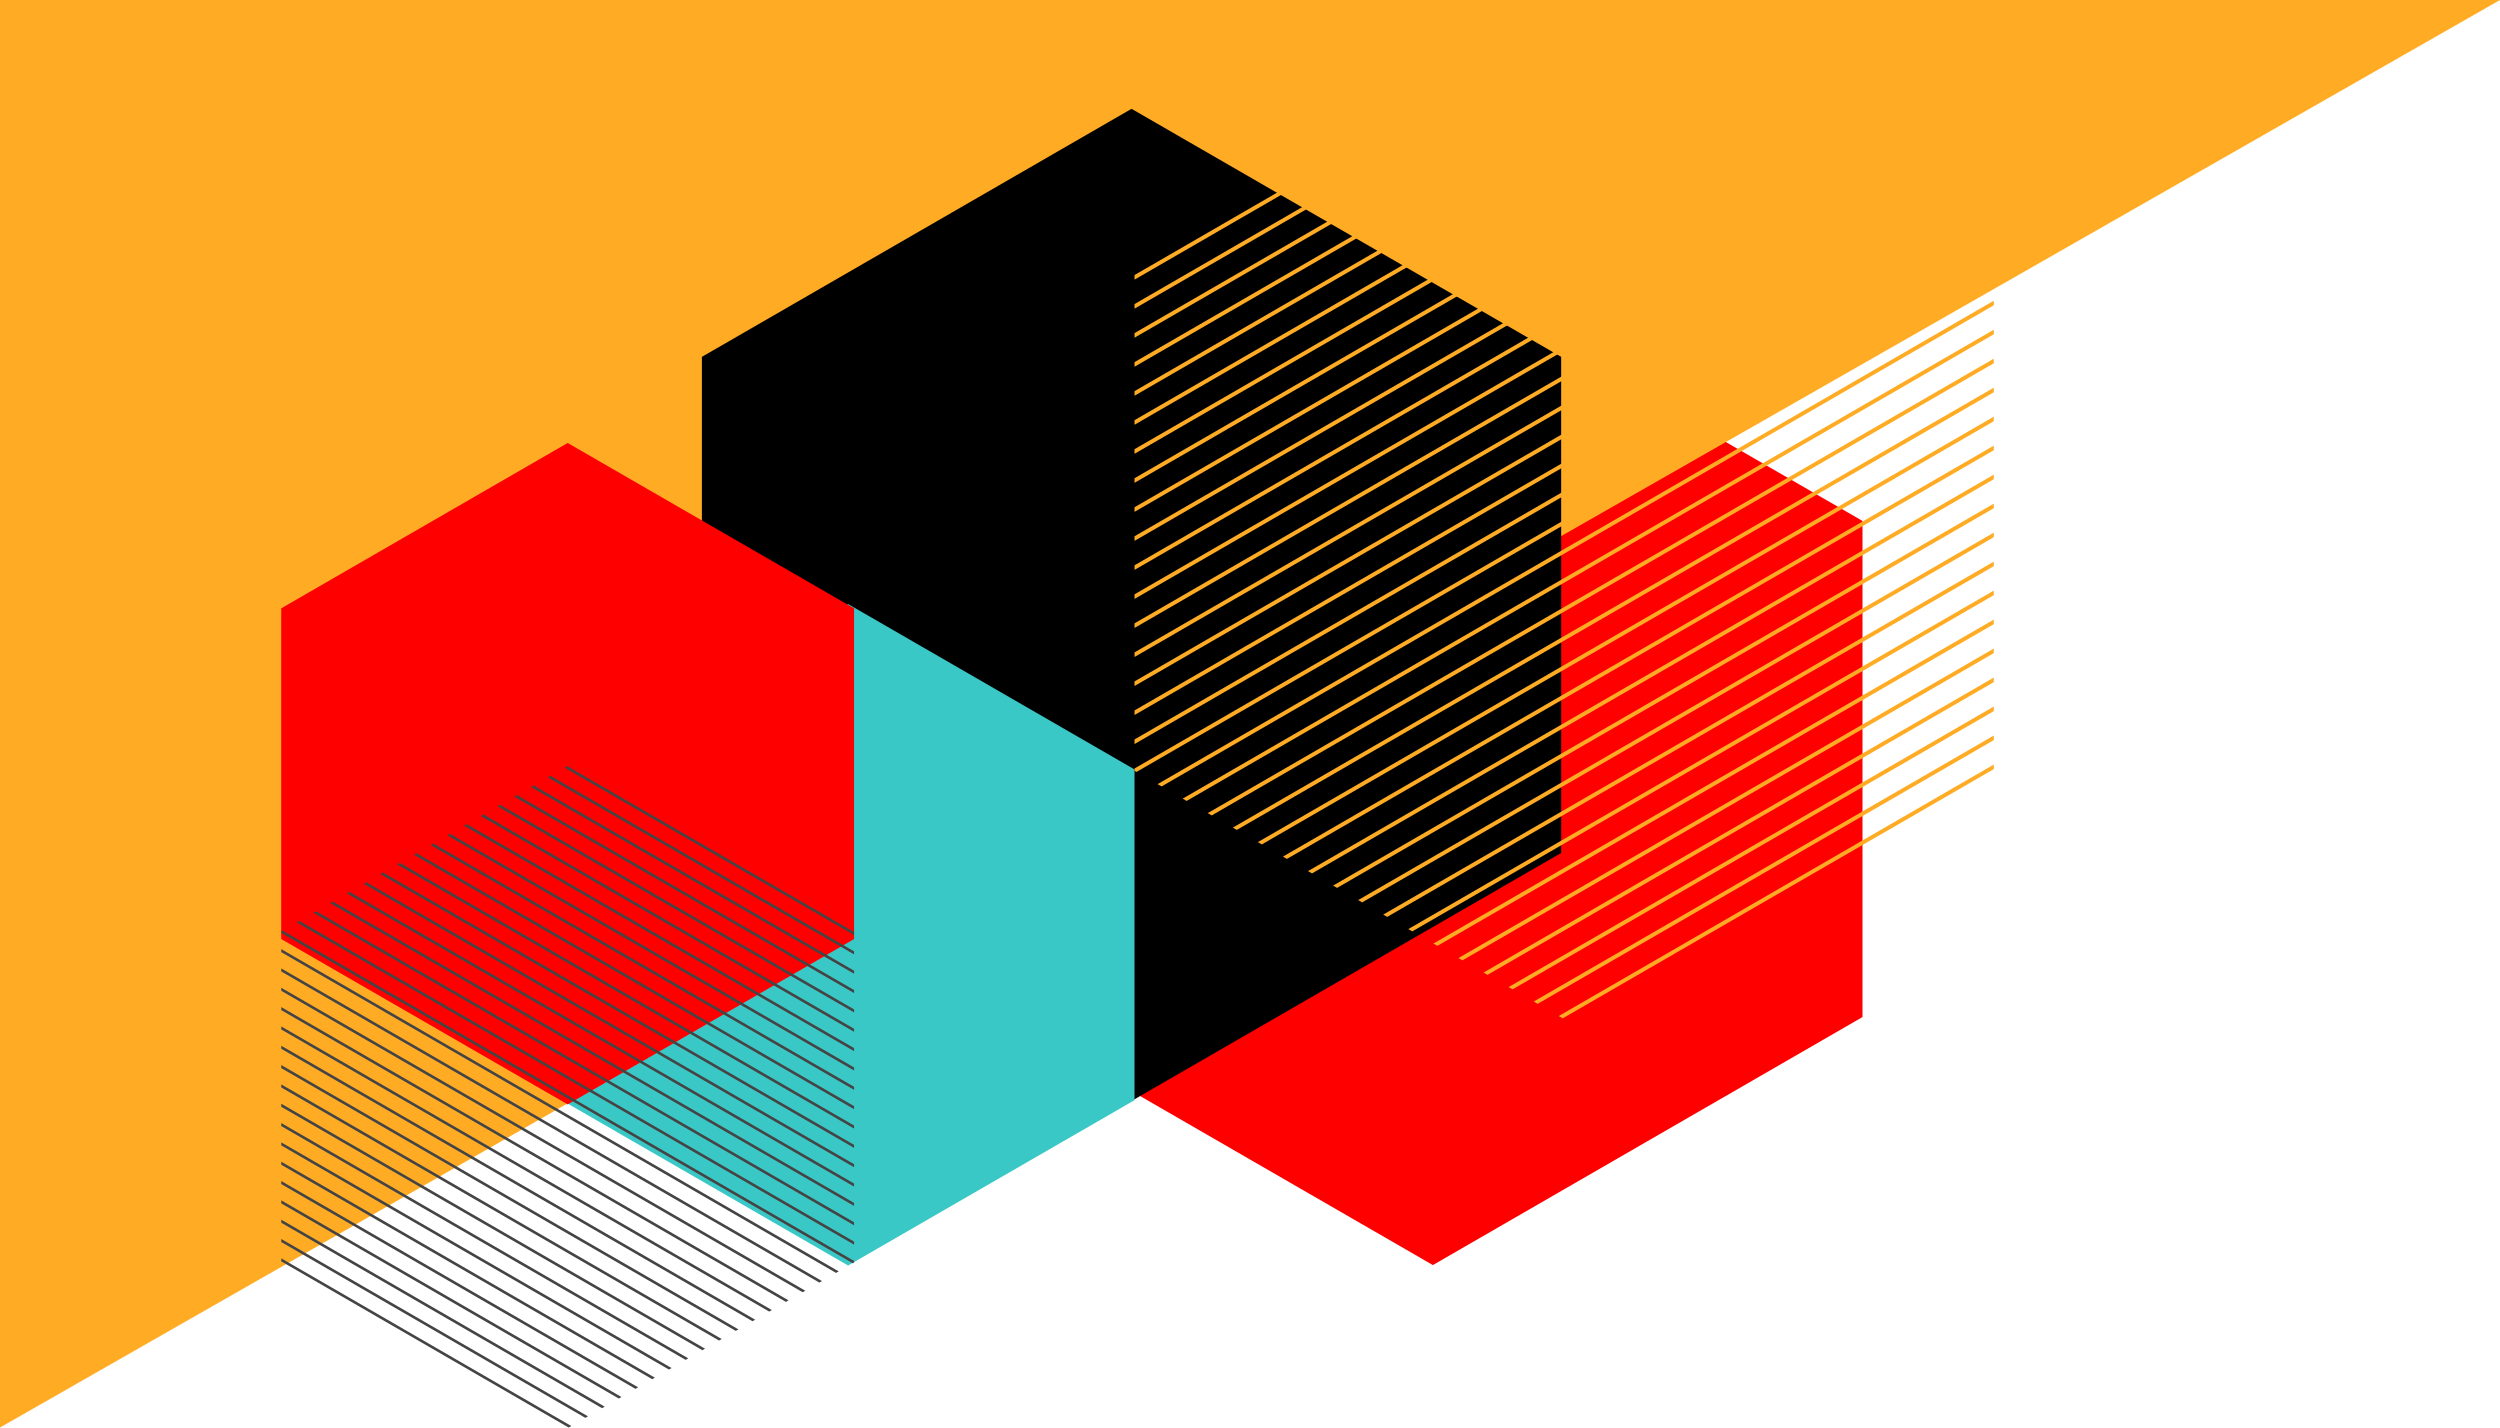 <svg xmlns="http://www.w3.org/2000/svg" width="683" height="390" viewBox="0 0 683 390"><defs><style>.a{fill:red;}.b{fill:#ffac24;}.c{fill:#3ac8c7;}.d{fill:#444;}</style></defs><path class="a" d="M729.179,712.418l117.375-67.764V509.122L729.179,441.355,611.8,509.122V644.654Z" transform="translate(-337.717 -366.8)"/><path class="b" d="M683,0h683L683,390Z" transform="translate(-683)"/><path d="M729.179,712.418l117.375-67.764V509.122L729.179,441.355,611.8,509.122V644.654Z" transform="translate(-420.042 -411.63)"/><path class="c" d="M690.054,622.064l78.25-45.176V486.533l-78.25-45.178L611.8,486.533v90.355Z" transform="translate(-458.352 -276.323)"/><path class="a" d="M690.054,622.064l78.25-45.176V486.533l-78.25-45.178L611.8,486.533v90.355Z" transform="translate(-534.971 -320.338)"/><g transform="translate(309.952 7.146)"><path class="b" d="M173.755,259.5,54.9,328.212l1.086.628,117.772-68.089Z" transform="translate(60.994 -57.775)"/><path class="b" d="M180.6,254.638,54.9,327.313l1.086.628L180.6,255.893Z" transform="translate(54.145 -60.836)"/><path class="b" d="M187.454,249.779,54.9,326.415l1.086.628,131.471-76.007Z" transform="translate(47.295 -63.898)"/><path class="b" d="M194.3,244.921,54.9,325.517l1.086.628L194.3,246.177Z" transform="translate(40.446 -66.96)"/><path class="b" d="M201.152,240.063,54.9,324.618l1.086.628,145.17-83.928Z" transform="translate(33.596 -70.021)"/><path class="b" d="M208,235.2,54.9,323.72l1.086.628L208,236.461Z" transform="translate(26.747 -73.083)"/><path class="b" d="M214.852,230.346,54.9,322.822l1.086.628L214.852,231.6Z" transform="translate(19.897 -76.145)"/><path class="b" d="M221.7,225.489,54.9,321.924l1.086.628L221.7,226.744Z" transform="translate(13.048 -79.206)"/><path class="b" d="M228.55,220.631,54.9,321.025l1.086.628L228.55,221.886Z" transform="translate(6.198 -82.267)"/><path class="b" d="M235.4,215.772,54.9,320.127l1.086.628L235.4,217.028Z" transform="translate(-0.65 -85.329)"/><path class="b" d="M242.249,210.914,54.9,319.229l1.086.628L242.249,212.17Z" transform="translate(-7.5 -88.391)"/><path class="b" d="M249.1,206.056,54.9,318.331l1.086.628L249.1,207.311Z" transform="translate(-14.35 -91.453)"/><path class="b" d="M255.947,201.2,54.9,317.432l1.086.628L255.947,202.454Z" transform="translate(-21.199 -94.514)"/><path class="b" d="M262.8,196.34,54.9,316.534l1.086.628L262.8,197.6Z" transform="translate(-28.048 -97.575)"/><path class="b" d="M269.647,191.482,54.9,315.636l1.086.628L269.647,192.737Z" transform="translate(-34.898 -100.637)"/><path class="b" d="M276.5,186.624,54.9,314.738l1.086.628L276.5,187.88Z" transform="translate(-41.747 -103.699)"/><path class="b" d="M283.345,181.765,54.9,313.839l1.086.628L283.345,183.021Z" transform="translate(-48.597 -106.76)"/><path class="b" d="M289.645,177.42l-.549-.318L54.9,312.5v.635l.537.31L289.645,178.041Z" transform="translate(-54.896 -109.699)"/><path class="b" d="M286.115,174.67,58.774,306.1v1.256L287.2,175.3Z" transform="translate(-58.774 -111.232)"/><path class="b" d="M283.464,172.238,62.981,299.706v1.256l221.569-128.1Z" transform="translate(-62.981 -112.764)"/><path class="b" d="M280.813,169.806,67.188,293.31v1.256L281.9,170.434Z" transform="translate(-67.188 -114.297)"/><path class="b" d="M278.162,167.374,71.4,286.912v1.256L279.248,168Z" transform="translate(-71.395 -115.83)"/><path class="b" d="M275.51,164.941,75.6,280.515v1.256L276.6,165.569Z" transform="translate(-75.602 -117.363)"/><path class="b" d="M272.859,162.509,79.809,274.119v1.256L273.945,163.137Z" transform="translate(-79.809 -118.896)"/><path class="b" d="M270.208,160.077,84.016,267.721v1.256L271.294,160.705Z" transform="translate(-84.016 -120.428)"/><path class="b" d="M267.557,157.645,88.223,261.324v1.256l180.42-104.307Z" transform="translate(-88.223 -121.961)"/><path class="b" d="M264.906,155.213,92.43,254.927v1.256L265.992,155.841Z" transform="translate(-92.43 -123.494)"/><path class="b" d="M262.254,152.781,96.637,248.529v1.256l166.7-96.377Z" transform="translate(-96.637 -125.026)"/><path class="b" d="M259.6,150.349l-158.76,91.784v1.256l159.846-92.412Z" transform="translate(-100.844 -126.559)"/><path class="b" d="M256.952,147.916l-151.9,87.82v1.256l152.987-88.448Z" transform="translate(-105.051 -128.092)"/><path class="b" d="M254.3,145.484,109.257,229.339v1.256l146.13-84.482Z" transform="translate(-109.257 -129.624)"/><path class="b" d="M251.65,143.052,113.464,222.941V224.2L252.736,143.68Z" transform="translate(-113.464 -131.157)"/><path class="b" d="M249,140.62,117.671,216.545V217.8l132.413-76.553Z" transform="translate(-117.671 -132.69)"/><path class="b" d="M246.347,138.188,121.878,210.147V211.4l125.555-72.587Z" transform="translate(-121.878 -134.223)"/><path class="b" d="M243.7,135.756,126.085,203.751v1.256l118.7-68.623Z" transform="translate(-126.085 -135.756)"/></g><g transform="translate(76.833 209.29)"><path class="d" d="M54.9,259.5l79.239,45.811-.724.419L54.9,260.332Z" transform="translate(-54.896 -125.015)"/><path class="d" d="M54.9,254.638l83.805,48.45-.724.419L54.9,255.475Z" transform="translate(-54.896 -125.437)"/><path class="d" d="M54.9,249.779l88.372,51.09-.724.419L54.9,250.617Z" transform="translate(-54.896 -125.858)"/><path class="d" d="M54.9,244.921l92.938,53.731-.724.419L54.9,245.758Z" transform="translate(-54.896 -126.28)"/><path class="d" d="M54.9,240.063l97.5,56.371-.724.419L54.9,240.9Z" transform="translate(-54.896 -126.702)"/><path class="d" d="M54.9,235.2l102.07,59.011-.724.419L54.9,236.042Z" transform="translate(-54.896 -127.124)"/><path class="d" d="M54.9,230.346,161.533,292l-.724.419L54.9,231.184Z" transform="translate(-54.896 -127.545)"/><path class="d" d="M54.9,225.489l111.2,64.29-.724.419L54.9,226.326Z" transform="translate(-54.896 -127.967)"/><path class="d" d="M54.9,220.631l115.769,66.93-.724.419L54.9,221.468Z" transform="translate(-54.896 -128.389)"/><path class="d" d="M54.9,215.772l120.335,69.57-.724.419L54.9,216.61Z" transform="translate(-54.896 -128.81)"/><path class="d" d="M54.9,210.914l124.9,72.21-.724.419L54.9,211.751Z" transform="translate(-54.896 -129.232)"/><path class="d" d="M54.9,206.056l129.468,74.85-.724.419L54.9,206.893Z" transform="translate(-54.896 -129.654)"/><path class="d" d="M54.9,201.2l134.034,77.489-.724.419L54.9,202.036Z" transform="translate(-54.896 -130.075)"/><path class="d" d="M54.9,196.34l138.6,80.129-.724.419L54.9,197.177Z" transform="translate(-54.896 -130.497)"/><path class="d" d="M54.9,191.482l143.167,82.77-.724.419L54.9,192.319Z" transform="translate(-54.896 -130.919)"/><path class="d" d="M54.9,186.624l147.733,85.409-.724.419L54.9,187.461Z" transform="translate(-54.896 -131.34)"/><path class="d" d="M54.9,181.765l152.3,88.049-.724.419L54.9,182.6Z" transform="translate(-54.896 -131.762)"/><path class="d" d="M54.9,177.314l.366-.212L211.4,267.368v.423l-.358.207L54.9,177.728Z" transform="translate(-54.896 -132.167)"/><path class="d" d="M59.5,174.67l151.561,87.622v.837L58.774,175.089Z" transform="translate(-54.56 -132.378)"/><path class="d" d="M63.705,172.238l146.989,84.979v.837l-147.713-85.4Z" transform="translate(-54.195 -132.589)"/><path class="d" d="M67.912,169.806l142.416,82.336v.837L67.188,170.224Z" transform="translate(-53.829 -132.8)"/><path class="d" d="M72.119,167.374l137.845,79.692v.837L71.4,167.792Z" transform="translate(-53.464 -133.011)"/><path class="d" d="M76.326,164.941,209.6,241.991v.837L75.6,165.36Z" transform="translate(-53.099 -133.222)"/><path class="d" d="M80.533,162.509l128.7,74.406v.837L79.809,162.928Z" transform="translate(-52.734 -133.434)"/><path class="d" d="M84.74,160.077,208.868,231.84v.837L84.016,160.5Z" transform="translate(-52.369 -133.645)"/><path class="d" d="M88.947,157.645,208.5,226.764v.837L88.223,158.064Z" transform="translate(-52.004 -133.856)"/><path class="d" d="M93.154,155.213l114.984,66.476v.837L92.43,155.632Z" transform="translate(-51.638 -134.067)"/><path class="d" d="M97.361,152.781l110.412,63.833v.837L96.637,153.2Z" transform="translate(-51.273 -134.278)"/><path class="d" d="M101.568,150.349l105.84,61.19v.837L100.844,150.767Z" transform="translate(-50.908 -134.489)"/><path class="d" d="M105.775,147.916l101.268,58.547v.837L105.051,148.335Z" transform="translate(-50.543 -134.7)"/><path class="d" d="M109.981,145.484l96.7,55.9v.837L109.257,145.9Z" transform="translate(-50.178 -134.911)"/><path class="d" d="M114.188,143.052l92.124,53.259v.837l-92.848-53.678Z" transform="translate(-49.813 -135.122)"/><path class="d" d="M118.4,140.62l87.551,50.617v.837l-88.276-51.035Z" transform="translate(-49.447 -135.334)"/><path class="d" d="M122.6,138.188l82.979,47.973V187l-83.7-48.391Z" transform="translate(-49.082 -135.545)"/><path class="d" d="M126.809,135.756l78.407,45.33v.837l-79.131-45.748Z" transform="translate(-48.717 -135.756)"/></g></svg>